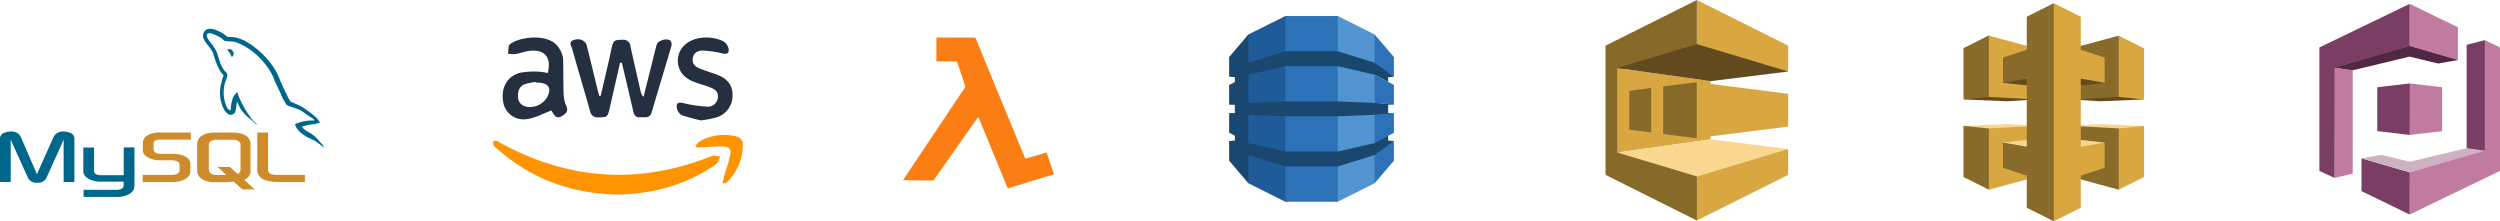 <svg xmlns="http://www.w3.org/2000/svg" width="779.621" height="69" viewBox="0 0 779.621 69">
  <g id="Group_69147" data-name="Group 69147" transform="translate(-428.698 -777)">
    <path id="aws-lambda-svgrepo-com" d="M24.446,25.748c-.178.245-.329.447-.473.651l-6.94,9.858q-3.223,4.583-6.46,9.166a.43.43,0,0,1-.309.171Q5.7,45.559,1.134,45.5A1.191,1.191,0,0,1,1,45.48a1.528,1.528,0,0,1,.084-.178q9.145-13.7,18.294-27.366c.3-.448.622-.9.914-1.371a.554.554,0,0,0,.06-.416c-.561-1.729-1.135-3.458-1.706-5.181-.245-.739-.5-1.477-.732-2.216a.387.387,0,0,0-.45-.312c-1.914.007-3.814,0-5.721,0-.363,0-.363,0-.363-.346q0-3.395-.007-6.786c0-.252.087-.309.332-.309q5.757.01,11.517,0a.379.379,0,0,1,.255.057.359.359,0,0,1,.151.2Q30.2,17.245,36.792,33.2c.731,1.77,1.47,3.546,2.2,5.329.087.215.178.255.4.188,2.015-.6,4.029-1.182,6.044-1.783.252-.077.342-.027.423.215q1.027,3.123,2.082,6.238l.067.245c-.144.05-.279.107-.416.144l-13.716,4.2c-.218.067-.285,0-.356-.181l-4.2-10.234L25.2,27.544l-.614-1.508a3.241,3.241,0,0,0-.144-.292Z" transform="translate(709.334 787.7)" fill="#fa7e14"/>
    <g id="aws-dynamodb-svgrepo-com" transform="translate(812 782)">
      <path id="Path_271108" data-name="Path 271108" d="M165.224,57.9h.7l11.492-5.747.191-.27V6.014l-.191-.272L165.928,0h-.713l.009,57.9" transform="translate(-132.057)" fill="#5294cf"/>
      <path id="Path_271109" data-name="Path 271109" d="M40.769,57.9h-.714L28.573,52.155l-.233-.4L28.222,6.247l.351-.505L40.056,0h.723l-.009,57.9" transform="translate(-22.558)" fill="#1f5b98"/>
      <path id="Path_271110" data-name="Path 271110" d="M87.285,0h16.342V57.9H87.285Z" transform="translate(-69.767)" fill="#2d72b8"/>
      <path id="Path_271111" data-name="Path 271111" d="M51.378,50.518l-.388-.086-5.545-.517-.082.041-11.5-.46H17.518l-11.5.46V41.184L6,41.191l.012-.026,11.5-2.665H33.861l11.5,2.665,4.228,2.248V41.968l1.787-.2-.185-.361-5.658-4.046-.172.056-11.5-3.564H17.518l-11.5,3.564V28.61L0,35.657v6.155l.047-.034,1.74.19v1.475L0,44.4v6.124l.047,0,1.74.026v2.57l-1.5.022L0,53.109v6.126l1.787.961v1.492l-1.712.189L0,61.821v6.154l6.015,7.048V66.212l11.5,3.564H33.861L45.4,66.2l.153.067,5.584-3.986.245-.4-1.787-.2V60.226l-.234-.094-3.822,2.06-.138.289-11.536,2.65v0H17.518v0l-11.5-2.661v-8.8l11.5.458v.011H33.861l11.5-.47.262.12L51,53.325l.379-.185-1.787-.026v-2.57l1.787-.026" transform="translate(0 -22.868)" fill="#1a476f"/>
      <path id="Path_271112" data-name="Path 271112" d="M226.027,198.639v8.811l6.016-7.048v-6.113l-5.981,4.34-.035.01" transform="translate(-180.664 -155.295)" fill="#2d72b8"/>
      <path id="Path_271113" data-name="Path 271113" d="M226.027,160.08l.035-.008,5.981-3.217V150.7l-6.016.553v8.823" transform="translate(-180.664 -120.458)" fill="#2d72b8"/>
      <path id="Path_271114" data-name="Path 271114" d="M226.062,91.176l-.035-.008v8.791l6.016.562V94.373l-5.981-3.2" transform="translate(-180.664 -72.871)" fill="#2d72b8"/>
      <path id="Path_271115" data-name="Path 271115" d="M226.062,37.456l5.981,4.316V35.659l-6.016-7.049v8.812l.035.012v.022" transform="translate(-180.664 -22.868)" fill="#2d72b8"/>
    </g>
    <g id="aws-sqs-svgrepo-com" transform="translate(929.373 777)">
      <path id="Path_271116" data-name="Path 271116" d="M156.492,22.3l-.915-.015-27.547-8.156-.016-.377V0l28.481,14.243,0,8.057" transform="translate(-99.527)" fill="#d9a741"/>
      <path id="Path_271117" data-name="Path 271117" d="M28.484,14.576,28.486,0,0,14.238,0,54.518l.014.007h0L28.481,68.762l.095-.132-.037-13.545-.056-.075L26.7,53.74,4.673,47.176,4.784,21.7l23.7-7.121" fill="#876929"/>
      <path id="Path_271118" data-name="Path 271118" d="M45.455,117.537l-29.1,4.094,0-26.351,29.1,4.1,0,18.157" transform="translate(-12.712 -74.078)" fill="#d9a741"/>
      <path id="Path_271119" data-name="Path 271119" d="M80.864,131.323l10.488,1.335,0-17.5-10.488,1.334,0,14.834" transform="translate(-62.87 -89.53)" fill="#876929"/>
      <path id="Path_271120" data-name="Path 271120" d="M33.385,136.308l6.806.865,0-13.877-6.808.867v12.145" transform="translate(-25.956 -95.859)" fill="#876929"/>
      <path id="Path_271121" data-name="Path 271121" d="M16.36,69.247,41.206,61.8l28.479,8.548-24.2,3-29.122-4.1" transform="translate(-12.719 -48.045)" fill="#624a1e"/>
      <path id="Path_271122" data-name="Path 271122" d="M156.464,129,128,132.594l0-17.439,28.466,3.626V129" transform="translate(-99.513 -89.53)" fill="#d9a741"/>
      <path id="Path_271123" data-name="Path 271123" d="M156.455,208.834l-.613.026-27.766,8.4-.087.107,0,13.752,28.468-14.231v-8.06" transform="translate(-99.506 -162.363)" fill="#d9a741"/>
      <path id="Path_271124" data-name="Path 271124" d="M16.351,199.392,41.2,206.848l28.466-8.538L45.455,195.3l-29.1,4.094" transform="translate(-12.712 -151.839)" fill="#fad791"/>
    </g>
    <g id="aws-api-gateway-svgrepo-com" transform="translate(1041 777.366)">
      <g id="Group_69142" data-name="Group 69142" transform="translate(33.79 10.748)">
        <path id="Path_271125" data-name="Path 271125" d="M23.1,86.064l-13.676.567L.559,86.065,15.223,84.66l7.878,1.4" transform="translate(-0.559 -66.162)" fill="#634b1e"/>
        <path id="Path_271126" data-name="Path 271126" d="M64.9,19.759l7.91.79V4.616L64.9.661l-.607.656V19.081l.607.678" transform="translate(-50.27 -0.647)" fill="#d9a740"/>
        <path id="Path_271127" data-name="Path 271127" d="M.559,4.557,15.191.6V19.709L.559,20.5V4.557" transform="translate(-0.559 -0.597)" fill="#886a2a"/>
      </g>
      <g id="Group_69143" data-name="Group 69143" transform="translate(0 10.697)">
        <path id="Path_271128" data-name="Path 271128" d="M0,85.495l13.676.567,8.866-.566L7.92,83.93,0,85.495" transform="translate(0 -65.542)" fill="#634b1e"/>
        <path id="Path_271129" data-name="Path 271129" d="M7.91,19.528,0,20.295V4.314L7.91.365l.364.68V18.931l-.364.6" transform="translate(0 -0.365)" fill="#886a2a"/>
        <path id="Path_271130" data-name="Path 271130" d="M50.577,4.557,35.945.6V19.709l14.632.792V4.557" transform="translate(-28.035 -0.546)" fill="#d9a740"/>
      </g>
      <g id="Group_69144" data-name="Group 69144" transform="translate(33.79 38.323)">
        <path id="Path_271131" data-name="Path 271131" d="M23.1,1.477,9.425.91.559,1.476l14.6,1.476L23.1,1.477" transform="translate(-0.559 -0.91)" fill="#fad791"/>
        <path id="Path_271132" data-name="Path 271132" d="M65.582,4.276l7.91-.79V19.419l-7.91,3.955-.415-.9V5.089l.415-.813" transform="translate(-50.95 -2.919)" fill="#d9a740"/>
        <path id="Path_271133" data-name="Path 271133" d="M.559,19.424l14.632,3.96V4.273L.559,3.481V19.424" transform="translate(-0.559 -2.915)" fill="#886a2a"/>
      </g>
      <g id="Group_69145" data-name="Group 69145" transform="translate(0 38.323)">
        <path id="Path_271134" data-name="Path 271134" d="M0,1.477,13.676.91l8.866.566L7.814,3.079,0,1.477" transform="translate(0 -0.91)" fill="#fad791"/>
        <path id="Path_271135" data-name="Path 271135" d="M7.91,4.276,0,3.486V19.419l7.91,3.955.479-.713V5.089L7.91,4.276" transform="translate(0 -2.919)" fill="#886a2a"/>
        <path id="Path_271136" data-name="Path 271136" d="M50.577,19.424l-14.632,3.96V4.273l14.632-.792V19.424" transform="translate(-28.035 -2.915)" fill="#d9a740"/>
      </g>
      <g id="Group_69146" data-name="Group 69146" transform="translate(12.322 0.634)">
        <path id="Path_271137" data-name="Path 271137" d="M40.553,102.12l7.254-1.272L62.289,102.9l1.247.718-7.034.77-15.95-2.266" transform="translate(-31.849 -78.796)" fill="#634b1e"/>
        <path id="Path_271138" data-name="Path 271138" d="M23.982,102.12l-7.254-1.272L1.622,103.192,1,103.616l7.034.77,15.95-2.266" transform="translate(-0.998 -78.796)" fill="#634b1e"/>
        <path id="Path_271139" data-name="Path 271139" d="M40.553,196.868l7.254,1.272,14.446-2.02,1.284-.748L56.5,194.6l-15.95,2.266" transform="translate(-31.849 -151.92)" fill="#fad791"/>
        <path id="Path_271140" data-name="Path 271140" d="M23.982,196.868l-7.254,1.272L1.512,195.973l-.514-.6,7.034-.77,15.95,2.266" transform="translate(-0.998 -151.92)" fill="#fad791"/>
        <path id="Path_271141" data-name="Path 271141" d="M87.371,25.454V17.579l-7.418-2.426V4.846L71.527.634h0l-.351.56-.064,66.584.415.856,8.425-4.212V54.387l7.418-2.426V44.086l-7.418,1.306V24.148l7.418,1.306" transform="translate(-55.684 -0.634)" fill="#d9a740"/>
        <path id="Path_271142" data-name="Path 271142" d="M8.416,4.846V15.153L1,17.579v7.875l7.418-1.306V45.392L1,44.086v7.875l7.418,2.426V64.422l8.425,4.212v-68L8.416,4.846" transform="translate(-0.998 -0.634)" fill="#886a2a"/>
      </g>
    </g>
    <g id="aws-cognito-svgrepo-com" transform="translate(1151.992 778.201)">
      <path id="Path_271143" data-name="Path 271143" d="M208.752,52.885l5.67-1.46.042.062.143,34.238-.185.186-1.168.05-4.436-.69-.066-.175V52.885" transform="translate(-162.82 -40.11)" fill="#7a3e65"/>
      <path id="Path_271144" data-name="Path 271144" d="M59.705,218.971l.021,0,14.968,4.349.038.029.065.052-.021,13.033-.044.055-15.027-7.3v-10.22" transform="translate(-46.568 -170.791)" fill="#7a3e65"/>
      <path id="Path_271145" data-name="Path 271145" d="M92.5,204.456l-17.743,4.249-8.909-2.15-6.143,1.095,15.027,4.38,23.192-6.279.246-.48-5.67-.815" transform="translate(-46.568 -159.47)" fill="#cfb2c1"/>
      <path id="Path_271146" data-name="Path 271146" d="M59.942,63.832l-.145-.165L45.077,59.39l-.161.062-.148-.075L21.6,66.056l-.127.155.186.1,5.3.777.187-.064,17.743-4.249,8.909,2.15,6.143-1.1" transform="translate(-16.751 -46.312)" fill="#512843"/>
      <path id="Path_271147" data-name="Path 271147" d="M26.321,123.463l-5.67,1.369-.01-.033-.223-34.11.233-.252,5.67.815v32.211" transform="translate(-15.925 -70.538)" fill="#c17b9e"/>
      <path id="Path_271148" data-name="Path 271148" d="M82.04,127.677l10.113,1.186.076-.113.041-15.817-.117-.13L82.04,113.989v13.688" transform="translate(-63.989 -87.983)" fill="#7a3e65"/>
      <path id="Path_271149" data-name="Path 271149" d="M138.113,127.677,128,128.863V112.8l10.113,1.186v13.688" transform="translate(-99.836 -87.983)" fill="#c17b9e"/>
      <path id="Path_271150" data-name="Path 271150" d="M143.027,17.52,128,13.14V0l15.027,7.3V17.52" transform="translate(-99.836)" fill="#c17b9e"/>
      <path id="Path_271151" data-name="Path 271151" d="M28.164,0,0,13.6V52.1l4.726,2.19V19.9L28.164,13.14V0" fill="#7a3e65"/>
      <path id="Path_271152" data-name="Path 271152" d="M151.438,51.425V85.912L128,92.67v13.14l28.164-13.6V53.706l-4.726-2.281" transform="translate(-99.836 -40.11)" fill="#c17b9e"/>
    </g>
    <g id="Group_69152" data-name="Group 69152" transform="translate(550.447 2927.983)">
      <path id="Path_271167" data-name="Path 271167" d="M133.9-2130.014q-1.609,7.065-3.225,14.13c-.658,2.87-.77,2.881-3.521,2.933a2.378,2.378,0,0,1-2.64-2.085c-1.822-6.437-3.731-12.845-5.553-19.281-.254-.9-1.234-2.121.4-2.728,1.9-.706,3.746.067,4.17,1.734,1.091,4.325,2.121,8.667,3.185,13,.219.883.448,1.761.672,2.642l.486-.031q1.361-5.88,2.72-11.761c.212-.922.383-1.854.59-2.78.619-2.775.872-2.911,3.557-2.908a2.184,2.184,0,0,1,2.414,2.066c1.013,4.693,2.1,9.368,3.166,14.045a3.3,3.3,0,0,0,.892,1.7q1.363-5.428,2.728-10.856c.462-1.835.87-3.687,1.412-5.5.4-1.334,3.426-2.114,4.327-1.1a2.078,2.078,0,0,1,.209,1.659c-2.017,6.87-4.11,13.717-6.136,20.584-.614,2.082-2.213,1.448-3.572,1.562-1.293.108-1.873-.56-2.158-1.812-1.156-5.066-2.372-10.118-3.566-15.175Z" transform="translate(-62.281 -1.426)" fill="#242f3f"/>
      <path id="Path_271168" data-name="Path 271168" d="M70.978-2007.132c-14.634-.271-27.076-4.9-37.772-14.354a4.2,4.2,0,0,1-.988-.974,1.818,1.818,0,0,1-.138-1.244c.043-.154.686-.23,1.024-.165a4,4,0,0,1,1.05.536c21.412,11.751,43.422,13.24,66.078,4.175.746-.3,1.749.085,2.633.151-.412.8-.621,1.914-1.265,2.367C92.194-2010.013,81.63-2007.355,70.978-2007.132Z" transform="translate(0 -83.173)" fill="#ff9400"/>
      <path id="Path_271169" data-name="Path 271169" d="M57.837-2116.513c-2.649.977-4.989,2.309-7.455,2.644a6.419,6.419,0,0,1-5.033-1.157,6.42,6.42,0,0,1-2.553-4.489c-.635-4.282,1.429-7.827,5.438-8.8a24.373,24.373,0,0,1,5.644-.318,18.39,18.39,0,0,1,2.858.424c1.2-4.511-.663-7.169-4.974-6.981-1.734.073-3.433.788-5.168,1.082a9.4,9.4,0,0,1-2.243-.152c.185-1.006.026-2.478.612-2.938,2.758-2.162,10.607-3.279,14.154-.118a7.451,7.451,0,0,1,2.438,5.576c.089,3.246,0,6.5.129,9.744a10.114,10.114,0,0,0,.782,3.908c.832,1.723.03,2.434-1.183,3.241-1.344.894-2.189.371-2.91-.848C58.106-2116.149,57.8-2116.57,57.837-2116.513Zm-4.868-8.748-.034-.169a19.862,19.862,0,0,0-3.422.737c-1.6.641-2.141,2.113-2.048,3.795a3.16,3.16,0,0,0,2.139,3.091,6.312,6.312,0,0,0,6.869-2.7c1.521-2.819.718-4.435-2.328-4.682-.394-.03-.786-.049-1.178-.073Z" transform="translate(-7.678)" fill="#242f3f"/>
      <path id="Path_271170" data-name="Path 271170" d="M244.647-2113.426a59.071,59.071,0,0,1-5.837-1.575,3.184,3.184,0,0,1-1.62-2.006c-.432-1.8.273-2.2,2.008-1.814a39.716,39.716,0,0,0,7.111,1.085,3.17,3.17,0,0,0,3.6-2.761c.277-2.079-1.252-2.8-2.772-3.375-1.6-.6-3.261-1.024-4.848-1.656-3.337-1.324-5.056-3.895-4.839-7.06.2-2.941,2.352-5.373,5.623-6.26a12.521,12.521,0,0,1,8.466.7,3.52,3.52,0,0,1,1.662,2.194c.36,1.548-.373,1.96-1.887,1.631a32.68,32.68,0,0,0-5.961-.884c-1.531-.044-3.064.55-3.292,2.516-.219,1.85,1.036,2.655,2.459,3.2,1.6.606,3.231,1.113,4.84,1.689,3.515,1.257,5.148,3.36,5.129,6.569a7.064,7.064,0,0,1-5.129,6.889,37.671,37.671,0,0,1-4.71.918Z" transform="translate(-147.792 -0.002)" fill="#242f3f"/>
      <path id="Path_271171" data-name="Path 271171" d="M266.5-2015.415c.192-.833.315-1.513.5-2.173.615-2.135,1.372-4.235,1.85-6.4.446-2.022-.163-2.8-2.194-2.865-2.153-.066-4.316.116-6.47.2-.617.023-1.233.062-1.849.094l-.269-.506a6.3,6.3,0,0,1,1.3-1.4,15.4,15.4,0,0,1,11.792-1.456,2.684,2.684,0,0,1,1.661,1.861,16.5,16.5,0,0,1-4.949,12.354,1.44,1.44,0,0,1-.512.283A4.4,4.4,0,0,1,266.5-2015.415Z" transform="translate(-162.933 -78.42)" fill="#ff9400"/>
    </g>
    <g id="mysql-ar21" transform="translate(428.381 784.296)">
      <path id="Path_271172" data-name="Path 271172" d="M.323,49.459H3.656v-13.2L8.862,47.767a2.84,2.84,0,0,0,3.077,1.9,2.817,2.817,0,0,0,3.046-1.9l5.179-11.512v13.2h3.359v-13.2a2.019,2.019,0,0,0-1.59-2.231c-2.538-.769-4.231-.1-5,1.615l-5.1,11.384L6.908,35.638c-.744-1.717-2.462-2.384-5.025-1.615A2.022,2.022,0,0,0,.318,36.255v13.2ZM26.3,38.716h3.359v7.256c-.025.41.128,1.333,1.954,1.358.948.026,7.23,0,7.281,0V38.665h3.359V50.536c0,2.923-3.62,3.563-5.308,3.589H26.38V51.9H36.969c2.154-.231,1.9-1.307,1.9-1.667v-.872h-7.1c-3.308-.026-5.436-1.487-5.461-3.154V38.715Zm72.048-8.41a11.856,11.856,0,0,0-4.974.718c-.384.155-1,.155-1.05.641.205.2.23.538.41.821a5.987,5.987,0,0,0,1.333,1.563c.539.411,1.077.821,1.641,1.18,1,.615,2.128.974,3.1,1.59.564.359,1.128.821,1.692,1.206.287.205.461.539.821.667v-.078c-.179-.23-.231-.563-.41-.821-.257-.256-.513-.487-.77-.743a12.133,12.133,0,0,0-2.666-2.589c-.821-.564-2.615-1.333-2.948-2.281l-.051-.052a10.478,10.478,0,0,0,1.769-.411c.872-.23,1.667-.179,2.563-.41.411-.1.821-.231,1.231-.359v-.23c-.461-.461-.795-1.077-1.281-1.513a34.181,34.181,0,0,0-4.231-3.154c-.795-.513-1.821-.846-2.666-1.281-.309-.154-.821-.231-1-.487a10.263,10.263,0,0,1-1.052-1.975c-.743-1.41-1.461-2.974-2.1-4.461A27.515,27.515,0,0,0,86.4,14.924a25.848,25.848,0,0,0-9.923-9.589A12.322,12.322,0,0,0,73.2,4.283l-1.923-.1a10.121,10.121,0,0,1-1.18-.9C68.634,2.359,64.865.359,63.787,3c-.692,1.667,1.026,3.307,1.609,4.154A12.108,12.108,0,0,1,66.7,9.077c.172.436.23.9.41,1.359a30.7,30.7,0,0,0,1.333,3.436,12.972,12.972,0,0,0,.948,1.59c.205.282.564.41.641.872a7.321,7.321,0,0,0-.589,1.923,11.292,11.292,0,0,0,.743,8.614c.411.641,1.379,2.052,2.693,1.513,1.154-.461.9-1.923,1.23-3.2.078-.307.026-.513.179-.718v.052l1.052,2.128a14.659,14.659,0,0,0,3.333,3.436c.615.461,1.1,1.257,1.871,1.538v-.078H80.5a2.853,2.853,0,0,0-.59-.513,12.488,12.488,0,0,1-1.333-1.538A33.046,33.046,0,0,1,75.7,24.821c-.411-.795-.77-1.667-1.1-2.461-.155-.308-.155-.77-.411-.923a9.681,9.681,0,0,0-1.232,1.744,14.431,14.431,0,0,0-.717,3.871c-.1.026-.057,0-.1.052-.819-.2-1.1-1.052-1.41-1.769a11.094,11.094,0,0,1-.231-6.846c.179-.538.949-2.231.642-2.743-.155-.487-.667-.769-.949-1.154a10.358,10.358,0,0,1-.922-1.641c-.615-1.437-.922-3.026-1.59-4.462A13.692,13.692,0,0,0,66.4,6.515a12.729,12.729,0,0,1-1.41-2c-.128-.282-.307-.744-.1-1.052a.408.408,0,0,1,.358-.333c.333-.282,1.283.077,1.616.23A13.137,13.137,0,0,1,69.4,4.642c.359.256.744.744,1.206.872h.539c.821.179,1.743.052,2.511.282a16.417,16.417,0,0,1,3.693,1.77,22.741,22.741,0,0,1,8,8.769c.307.59.436,1.128.718,1.744.539,1.257,1.206,2.538,1.743,3.77a16.9,16.9,0,0,0,1.821,3.436c.385.538,1.923.82,2.615,1.1a18.179,18.179,0,0,1,1.77.718c.871.538,1.743,1.154,2.563,1.744.41.307,1.692.948,1.769,1.46ZM72.2,8.025a4.074,4.074,0,0,0-1.05.128v.052H71.2a8.275,8.275,0,0,0,.821,1.052l.59,1.231.051-.052A1.446,1.446,0,0,0,73.2,9.154a5.709,5.709,0,0,1-.307-.538c-.154-.256-.487-.385-.693-.59Z" transform="translate(0 0)" fill="#00678c" fill-rule="evenodd"/>
      <path id="Path_271173" data-name="Path 271173" d="M3.212,19.223h9.641a7.316,7.316,0,0,0,3.077-.641c1.461-.667,2.154-1.563,2.154-2.743V13.378c0-.948-.795-1.846-2.384-2.461a8.394,8.394,0,0,0-2.846-.487H8.8c-1.359,0-2-.411-2.18-1.307A1.264,1.264,0,0,1,6.6,8.815V7.3a1.158,1.158,0,0,1,.025-.282c.179-.692.538-.872,1.724-1h9.871V3.789H8.832a8.678,8.678,0,0,0-2.718.283c-1.975.615-2.846,1.59-2.846,3.307v1.95c0,1.511,1.692,2.795,4.564,3.1.307.026.641.026.974.026h3.462a1.554,1.554,0,0,1,.358.026c1.052.1,1.513.282,1.821.665a.78.78,0,0,1,.257.616v1.948a1.139,1.139,0,0,1-.461.795,2.392,2.392,0,0,1-1.437.461c-.128,0-.2.026-.333.026H3.212Zm35.741-3.871c0,2.281,1.724,3.563,5.155,3.82.333.026.641.051.974.051H53.8v-2.23H45c-1.95,0-2.693-.487-2.693-1.667V3.789H38.946V15.353Zm-18.743.1V7.506c0-2.026,1.436-3.257,4.231-3.641.307-.026.615-.052.9-.052H31.7c.333,0,.616.026.949.052,2.795.384,4.2,1.615,4.2,3.641v7.948a2.926,2.926,0,0,1-1.975,3.1l3.281,2.973H34.285l-2.666-2.41-2.693.154H25.337a7.85,7.85,0,0,1-1.949-.256c-2.126-.591-3.178-1.718-3.178-3.565Zm3.615-.178a2.887,2.887,0,0,0,.078.333c.179.922,1.05,1.436,2.384,1.436h3.026l-2.769-2.513h3.871l2.435,2.206A1.6,1.6,0,0,0,33.7,15.66a1.445,1.445,0,0,0,.026-.333V7.711A1.24,1.24,0,0,0,33.7,7.4c-.179-.871-1.05-1.358-2.358-1.358H26.287c-1.487,0-2.461.641-2.461,1.665Z" transform="translate(41.597 30.236)" fill="#ce8b2c" fill-rule="evenodd"/>
    </g>
  </g>
</svg>
